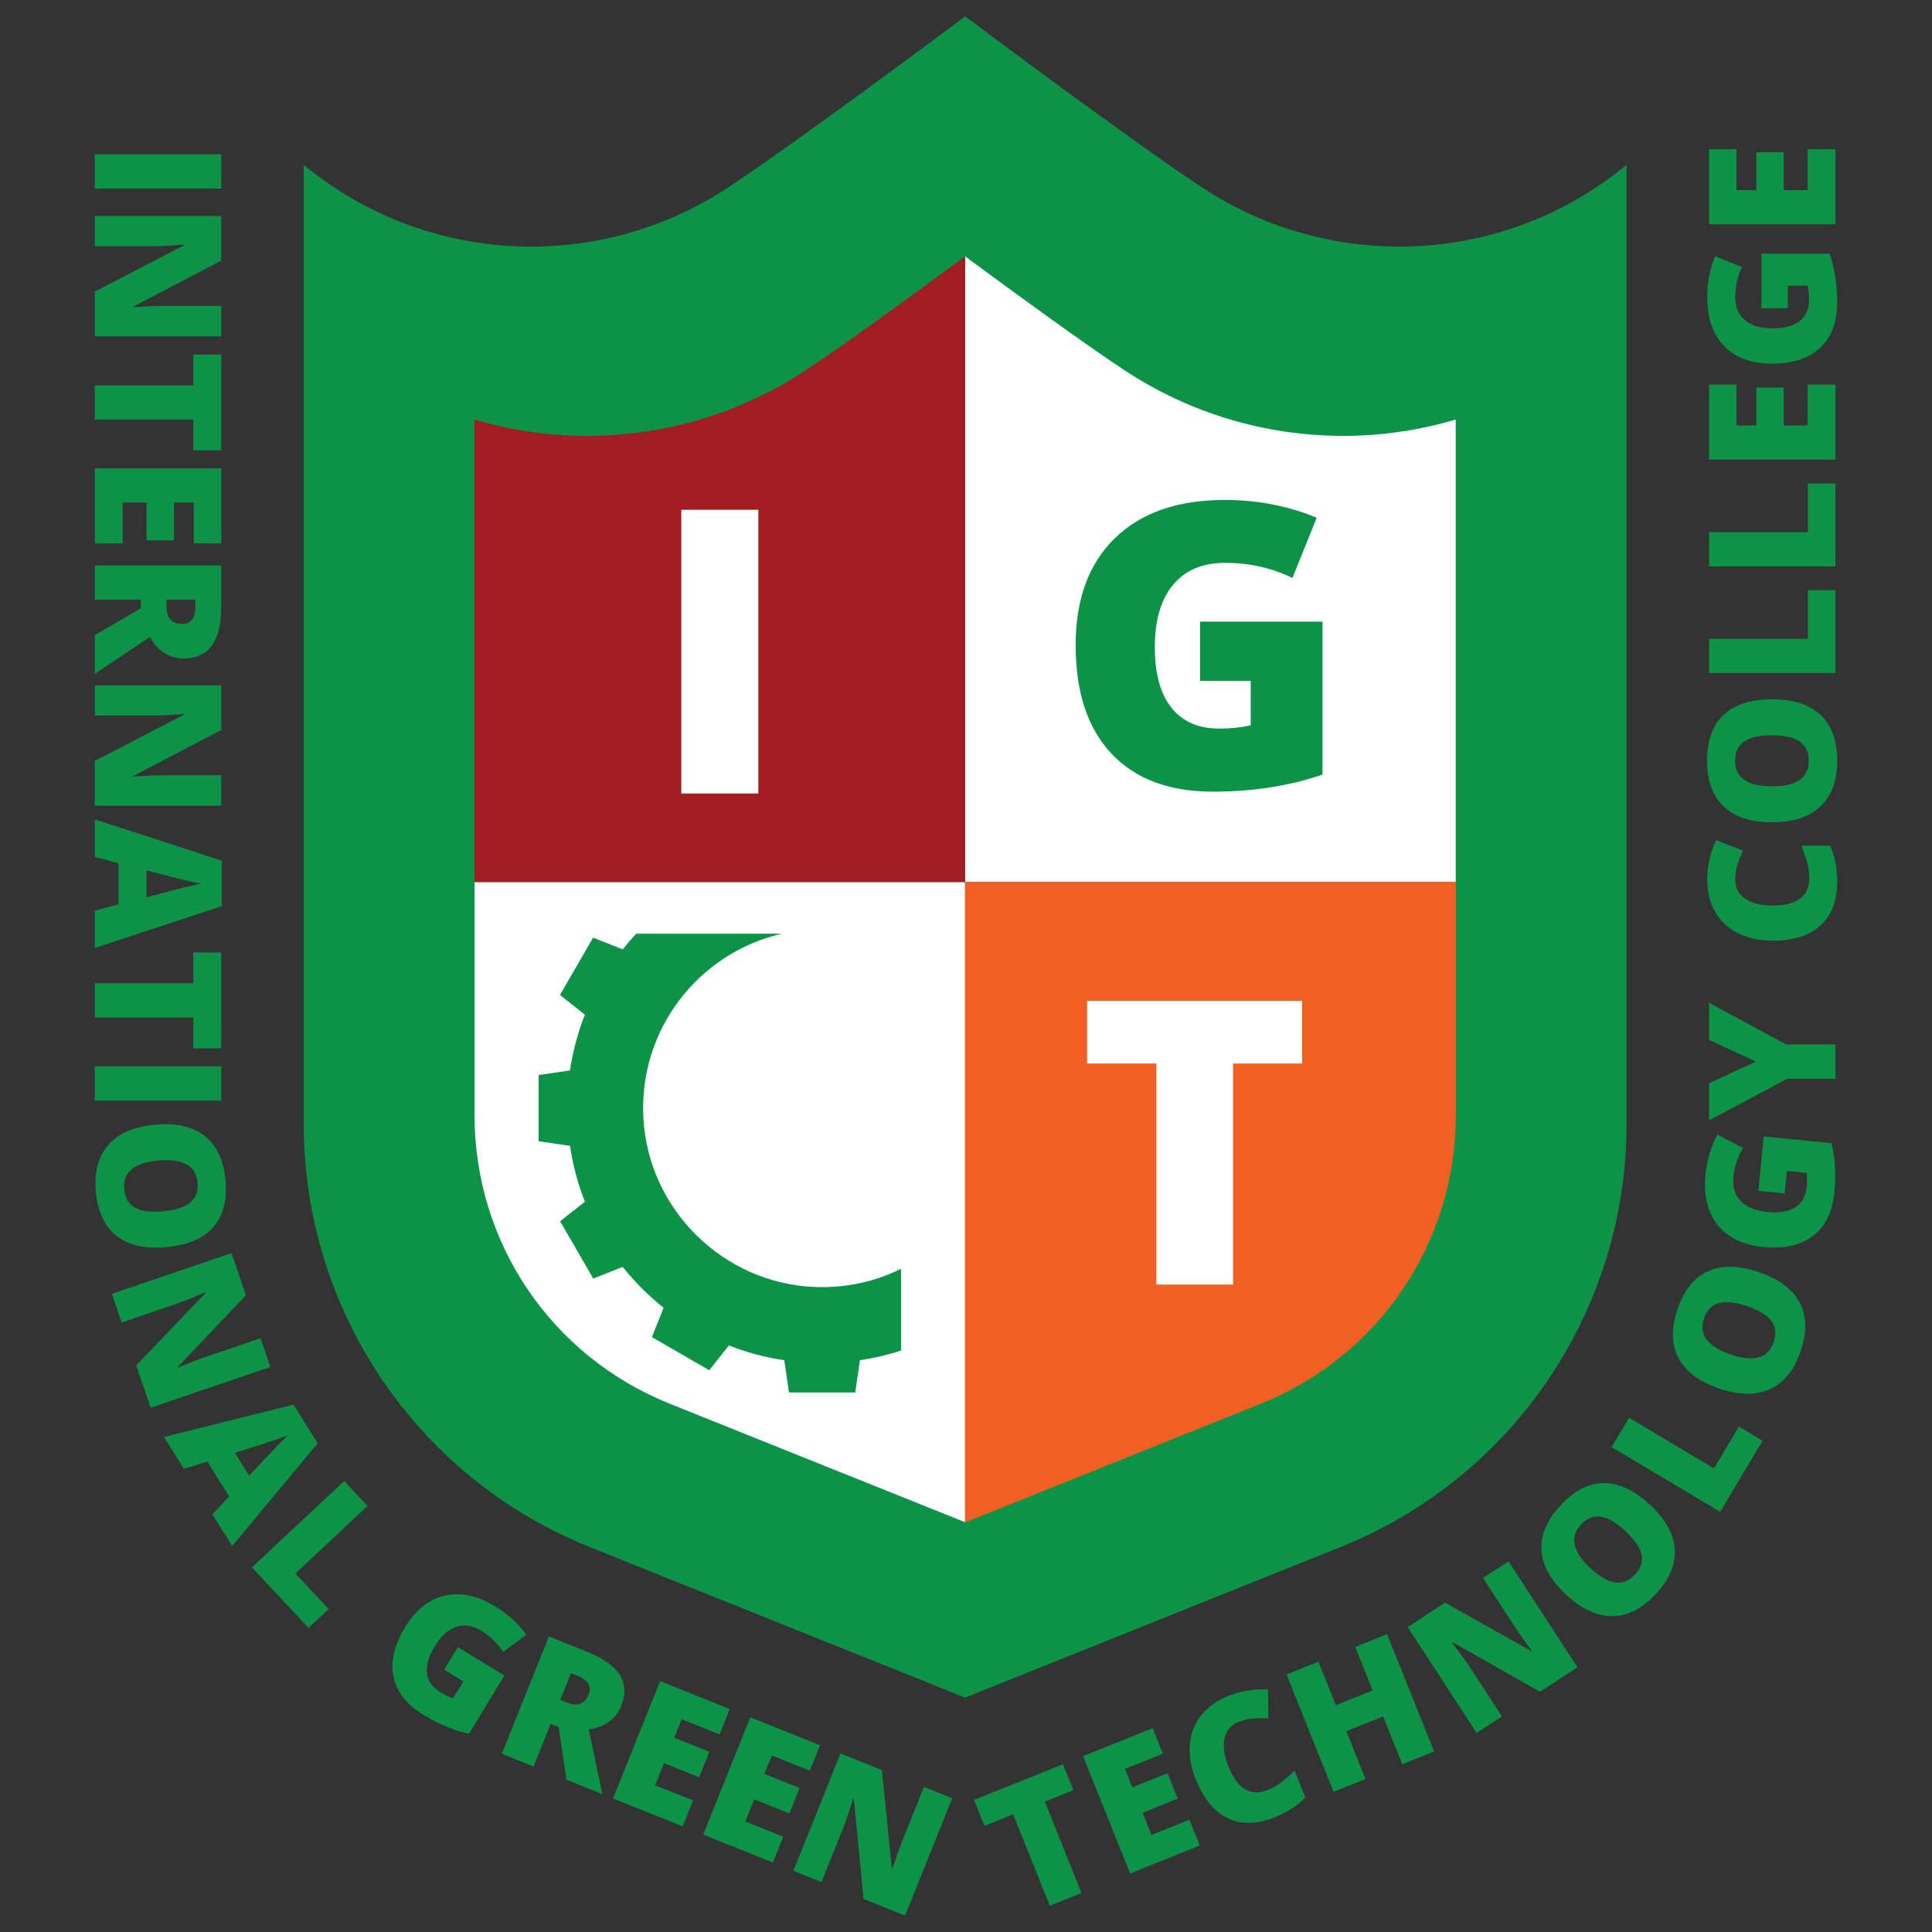 <svg xmlns="http://www.w3.org/2000/svg" xmlns:xlink="http://www.w3.org/1999/xlink" version="1.1" width="720.103" height="720.103" viewBox="0 0 720.103 720.103">
<rect x="0" y="0" width="720.103" height="720.103" fill="#333333" stroke="none"/>
<defs>
<clipPath id="clip_0">
<path transform="matrix(1,0,0,-1,0,720.103)" d="M0 720.103H720.103V0H0Z"/>
</clipPath>
</defs>
<g clip-path="url(#clip_0)">
<path transform="matrix(1,0,0,-1,448.374,70.068)" d="M0 0C-26.424 17.346-88.644 63.957-88.644 63.957-88.644 63.957-150.884 17.346-177.288 0-224.806-31.239-289-29.502-335.157 8.624V-348.97C-335.157-418.335-292.986-480.692-228.635-506.524L-88.644-562.686 51.347-506.524C115.679-480.692 157.869-418.335 157.869-348.97V8.624C111.712-29.502 47.499-31.239 0 0" fill="#0c9347"/>
<path transform="matrix(1,0,0,-1,359.714,95.553)" d="M0 0V-233.223H182.869V-60.823C169.34-64.823 155.237-66.91 140.992-66.91 111.974-66.91 83.865-58.512 59.708-42.641 44.825-32.873 18.166-13.417 0 0" fill="#ffffff"/>
<path transform="matrix(1,0,0,-1,176.862,328.776)" d="M0 0V-86.781C0-134.426 28.571-176.686 72.79-194.437L182.853-238.593V0Z" fill="#ffffff"/>
<path transform="matrix(1,0,0,-1,359.714,95.553)" d="M0 0V-233.223H-182.869V-60.823C-169.34-64.823-155.237-66.91-140.992-66.91-111.974-66.91-83.865-58.512-59.708-42.641-44.825-32.873-18.166-13.417 0 0" fill="#a11d21"/>
<path transform="matrix(1,0,0,-1,542.583,328.776)" d="M0 0V-86.781C0-134.426-28.571-176.686-72.79-194.437L-182.853-238.593V0Z" fill="#f16022"/>
<path transform="matrix(1,0,0,-1,542.567,328.776)" d="M0 0V-86.781C0-134.426-28.571-176.686-72.79-194.437L-182.853-238.593V0Z" fill="#f16022"/>
<path transform="matrix(1,0,0,-1,0,720.103)" d="M253.937 530.099H282.654V424.348H253.937Z" fill="#ffffff"/>
<path transform="matrix(1,0,0,-1,459.587,478.791)" d="M0 0H-28.572V82.387H-54.395V105.75H25.75V82.387H0Z" fill="#ffffff"/>
<path transform="matrix(1,0,0,-1,447.287,231.707)" d="M0 0H45.643V-56.998C33.248-61.242 19.626-63.363 4.773-63.363-11.526-63.363-24.123-58.639-33.021-49.187-41.918-39.735-46.366-26.257-46.366-8.752-46.366 8.318-41.496 21.604-31.755 31.104-22.015 40.604-8.367 45.354 9.187 45.354 15.841 45.354 22.121 44.727 28.029 43.473 33.936 42.218 39.083 40.627 43.472 38.699L34.431 16.275C26.811 20.037 18.444 21.917 9.331 21.917 .987 21.917-5.462 19.205-10.019 13.78-14.575 8.354-16.854 .603-16.854-9.476-16.854-19.361-14.792-26.896-10.67-32.079-6.547-37.264-.604-39.855 7.161-39.855 11.403-39.855 15.31-39.446 18.879-38.626V-22.062H0Z" fill="#0c9347"/>
<path transform="matrix(1,0,0,-1,403.1,705.569)" d="M0 0-11.813-4.742-25.486 29.322-36.163 25.037-40.041 34.697-6.903 47.998-3.026 38.338-13.673 34.064Z" fill="#0c9347"/>
<path transform="matrix(1,0,0,-1,447.194,687.87)" d="M0 0-25.959-10.42-43.51 33.305-17.551 43.725-13.745 34.244-27.892 28.564-25.13 21.687-12.031 26.945-8.226 17.465-21.325 12.207-18.012 3.951-3.865 9.631Z" fill="#0c9347"/>
<path transform="matrix(1,0,0,-1,461.607,641.838)" d="M0 0C-2.812-1.127-4.543-3.16-5.193-6.094-5.845-9.029-5.357-12.521-3.732-16.568-.355-24.982 4.533-27.904 10.934-25.336 12.867-24.561 14.634-23.539 16.231-22.271 17.83-21.006 19.395-19.625 20.925-18.131L24.934-28.119C21.934-31.199 18.131-33.664 13.524-35.512 6.925-38.162 1.098-38.277-3.958-35.861-9.014-33.447-12.994-28.619-15.899-21.383-17.716-16.857-18.46-12.537-18.132-8.424-17.804-4.311-16.409-.687-13.95 2.441-11.49 5.568-8.097 8.002-3.771 9.738 .955 11.635 5.884 12.42 11.015 12.096L11.129 1.342C9.21 1.451 7.339 1.441 5.516 1.312 3.692 1.182 1.854 .744 0 0" fill="#0c9347"/>
<path transform="matrix(1,0,0,-1,534.546,652.807)" d="M0 0-11.873-4.766-19.028 13.059-32.756 7.549-25.601-10.277-37.474-15.043-55.024 28.682-43.151 33.447-36.645 17.238-22.918 22.748-29.424 38.959-17.551 43.725Z" fill="#0c9347"/>
<path transform="matrix(1,0,0,-1,587.963,621.444)" d="M0 0-13.993-9.104-46.519 9.336-46.762 9.178C-43.573 5.023-41.229 1.795-39.729-.51L-28.148-18.312-37.603-24.463-63.295 15.031-49.356 24.098-17.131 6.002-16.969 6.107C-19.81 9.924-22.016 13.037-23.585 15.451L-35.201 33.307-25.692 39.492Z" fill="#0c9347"/>
<path transform="matrix(1,0,0,-1,592.893,584.594)" d="M0 0C6.679-6.195 12.173-6.969 16.483-2.322 18.675 .039 19.489 2.545 18.927 5.191 18.363 7.838 16.365 10.754 12.932 13.939 9.482 17.141 6.397 18.924 3.678 19.293 .958 19.662-1.469 18.697-3.603 16.398-7.941 11.721-6.741 6.254 0 0M22.049 23.768C27.861 18.377 30.956 12.852 31.336 7.197 31.716 1.541 29.355-4.037 24.256-9.533 19.229-14.951 13.856-17.695 8.135-17.766 2.414-17.836-3.353-15.176-9.165-9.783-14.913-4.451-17.971 1.059-18.336 6.746-18.702 12.434-16.342 18.018-11.257 23.5-6.158 28.996-.788 31.768 4.85 31.811 10.488 31.855 16.222 29.174 22.049 23.768" fill="#0c9347"/>
<path transform="matrix(1,0,0,-1,641.142,563.5)" d="M0 0-40.462 24.137-33.94 35.068-2.307 16.197 6.988 31.779 15.816 26.514Z" fill="#0c9347"/>
<path transform="matrix(1,0,0,-1,645.099,504.846)" d="M0 0C8.623-2.936 13.956-1.404 15.999 4.596 17.037 7.646 16.761 10.266 15.168 12.453 13.575 14.641 10.562 16.49 6.128 18 1.674 19.516-1.87 19.889-4.505 19.117-7.139 18.346-8.962 16.477-9.973 13.506-12.028 7.467-8.704 2.965 0 0M10.448 30.691C17.953 28.135 23.031 24.354 25.683 19.342 28.335 14.332 28.452 8.277 26.036 1.18 23.653-5.816 19.865-10.514 14.669-12.908 9.474-15.305 3.123-15.225-4.382-12.67-11.805-10.143-16.842-6.357-19.494-1.312-22.146 3.732-22.267 9.793-19.856 16.871-17.44 23.969-13.666 28.687-8.535 31.025-3.404 33.363 2.924 33.252 10.448 30.691" fill="#0c9347"/>
<path transform="matrix(1,0,0,-1,655.4,443.852)" d="M0 0 1.977 20.24 27.251 17.771C28.596 12.092 28.947 5.961 28.304-.625 27.599-7.854 24.958-13.234 20.382-16.77 15.806-20.307 9.636-21.695 1.874-20.937-5.695-20.199-11.375-17.465-15.166-12.732-18.957-8.004-20.473-1.746-19.712 6.037-19.424 8.988-18.874 11.746-18.062 14.311-17.251 16.877-16.322 19.09-15.277 20.953L-5.726 15.973C-7.724 12.756-8.92 9.129-9.314 5.088-9.675 1.387-8.752-1.59-6.543-3.846-4.335-6.1-.996-7.447 3.473-7.883 7.856-8.311 11.287-7.723 13.764-6.119 16.241-4.516 17.647-1.992 17.983 1.451 18.167 3.332 18.154 5.082 17.945 6.699L10.601 7.418 9.783-.955Z" fill="#0c9347"/>
<path transform="matrix(1,0,0,-1,654.471,395.684)" d="M0 0-17.467 8.121V21.914L11.247 6.414H29.648V-6.412H11.634L-17.467-21.914V-8.057Z" fill="#0c9347"/>
<path transform="matrix(1,0,0,-1,646.768,327.885)" d="M0 0C0-3.029 1.241-5.393 3.722-7.09 6.204-8.787 9.625-9.637 13.986-9.637 23.053-9.637 27.586-6.187 27.586 .709 27.586 2.793 27.296 4.812 26.716 6.768 26.136 8.723 25.437 10.688 24.621 12.664H35.385C37.125 8.732 37.995 4.285 37.995-.678 37.995-7.789 35.933-13.24 31.808-17.033 27.683-20.824 21.721-22.721 13.922-22.721 9.045-22.721 4.759-21.803 1.063-19.965-2.632-18.129-5.473-15.486-7.46-12.037-9.447-8.59-10.441-4.533-10.441 .129-10.441 5.221-9.335 10.086-7.122 14.727L2.9 10.828C2.084 9.088 1.396 7.348 .838 5.607 .279 3.867 0 1.998 0 0" fill="#0c9347"/>
<path transform="matrix(1,0,0,-1,660.497,293.074)" d="M0 0C9.109 0 13.664 3.169 13.664 9.507 13.664 12.729 12.558 15.119 10.345 16.678 8.132 18.234 4.684 19.014 0 19.014-4.705 19.014-8.18 18.225-10.425 16.645-12.67 15.065-13.793 12.708-13.793 9.571-13.793 3.19-9.195 0 0 0M0 32.42C7.928 32.42 13.954 30.476 18.079 26.587 22.204 22.698 24.267 17.005 24.267 9.507 24.267 2.116 22.193-3.551 18.047-7.493 13.9-11.436 7.863-13.407-.064-13.407-7.906-13.407-13.895-11.446-18.03-7.526-22.166-3.604-24.234 2.095-24.234 9.571-24.234 17.069-22.183 22.752-18.079 26.619-13.976 30.486-7.949 32.42 0 32.42" fill="#0c9347"/>
<path transform="matrix(1,0,0,-1,684.119,250.838)" d="M0 0H-47.115V12.729H-10.28V30.873H0Z" fill="#0c9347"/>
<path transform="matrix(1,0,0,-1,684.119,211.094)" d="M0 0H-47.115V12.729H-10.28V30.873H0Z" fill="#0c9347"/>
<path transform="matrix(1,0,0,-1,684.119,143.34)" d="M0 0V-27.973H-47.115V0H-36.899V-15.243H-29.487V-1.128H-19.271V-15.243H-10.377V0Z" fill="#0c9347"/>
<path transform="matrix(1,0,0,-1,656.533,114.892)" d="M0 0V20.335H25.395C27.285 14.813 28.23 8.744 28.23 2.127 28.23-5.135 26.125-10.747 21.914-14.712 17.703-18.676 11.698-20.657 3.899-20.657-3.706-20.657-9.625-18.487-13.857-14.147-18.09-9.808-20.206-3.728-20.206 4.093-20.206 7.058-19.927 9.855-19.368 12.487-18.81 15.119-18.101 17.413-17.241 19.368L-7.251 15.34C-8.927 11.945-9.765 8.218-9.765 4.157-9.765 .44-8.557-2.434-6.139-4.464-3.723-6.494-.269-7.509 4.222-7.509 8.626-7.509 11.983-6.591 14.292-4.753 16.603-2.917 17.757-.269 17.757 3.19 17.757 5.081 17.574 6.821 17.209 8.411H9.829V0Z" fill="#0c9347"/>
<path transform="matrix(1,0,0,-1,684.119,55.626)" d="M0 0V-27.973H-47.115V0H-36.899V-15.243H-29.487V-1.128H-19.271V-15.243H-10.377V0Z" fill="#0c9347"/>
<path transform="matrix(1,0,0,-1,0,720.103)" d="M35.339 662.599H82.454V649.805H35.339Z" fill="#0c9347"/>
<path transform="matrix(1,0,0,-1,35.339,125.366)" d="M0 0V16.693L33.193 33.902V34.192C27.973 33.784 23.987 33.58 21.237 33.58H0V44.859H47.115V28.23L14.373 11.086V10.893C19.121 11.193 22.934 11.344 25.813 11.344H47.115V0Z" fill="#0c9347"/>
<path transform="matrix(1,0,0,-1,35.339,156.368)" d="M0 0V12.729H36.706V24.234H47.115V-11.473H36.706V0Z" fill="#0c9347"/>
<path transform="matrix(1,0,0,-1,35.339,202.536)" d="M0 0V27.973H47.115V0H36.899V15.243H29.487V1.128H19.271V15.243H10.377V0Z" fill="#0c9347"/>
<path transform="matrix(1,0,0,-1,62.055,223.507)" d="M0 0V-2.385C0-6.832 1.966-9.056 5.897-9.056 9.141-9.056 10.764-6.875 10.764-2.514V0ZM-9.571 0H-26.716V12.729H20.399V-2.707C20.399-15.512 15.759-21.914 6.478-21.914 1.02-21.914-3.202-19.25-6.187-13.922L-26.716-27.65V-13.213L-9.571-3.223Z" fill="#0c9347"/>
<path transform="matrix(1,0,0,-1,35.339,300.311)" d="M0 0V16.693L33.193 33.902V34.192C27.973 33.784 23.987 33.58 21.237 33.58H0V44.859H47.115V28.23L14.373 11.085V10.892C19.121 11.193 22.934 11.343 25.813 11.343H47.115V0Z" fill="#0c9347"/>
<path transform="matrix(1,0,0,-1,54.611,334.436)" d="M0 0 7.734 2.031C9.453 2.504 11.677 3.078 14.405 3.754 17.133 4.432 19.089 4.877 20.271 5.092 19.175 5.285 17.37 5.668 14.856 6.236 12.343 6.807 7.391 8.068 0 10.023ZM-19.271-4.963-10.441-2.643V12.666L-19.271 15.051V29.037L28.037 13.664V-3.318L-19.271-18.885Z" fill="#0c9347"/>
<path transform="matrix(1,0,0,-1,35.339,379.235)" d="M0 0V12.73H36.706V24.234H47.115V-11.473H36.706V0Z" fill="#0c9347"/>
<path transform="matrix(1,0,0,-1,0,720.103)" d="M35.339 322.655H82.454V309.862H35.339Z" fill="#0c9347"/>
<path transform="matrix(1,0,0,-1,59.052,432.551)" d="M0 0C-9.073-.816-13.326-4.379-12.758-10.693-12.469-13.902-11.153-16.184-8.81-17.537-6.466-18.891-2.962-19.357 1.703-18.937 6.389-18.516 9.779-17.418 11.874-15.645 13.968-13.871 14.876-11.422 14.595-8.297 14.023-1.941 9.158 .824 0 0M2.904-32.289C-4.992-33-11.168-31.602-15.625-28.1-20.082-24.596-22.646-19.109-23.318-11.643-23.979-4.281-22.422 1.549-18.646 5.846-14.869 10.145-9.033 12.648-1.137 13.357 6.673 14.061 12.813 12.645 17.284 9.109 21.754 5.576 24.324 .084 24.994-7.361 25.666-14.83 24.131-20.674 20.391-24.893 16.649-29.111 10.821-31.578 2.904-32.289" fill="#0c9347"/>
<path transform="matrix(1,0,0,-1,56.162,524.702)" d="M0 0-5.381 15.803 20.493 42.793 20.399 43.066C15.589 40.998 11.882 39.52 9.279 38.633L-10.825 31.787-14.461 42.465 30.14 57.652 35.5 41.91 10.032 15.127 10.094 14.943C14.492 16.76 18.053 18.131 20.779 19.059L40.943 25.926 44.6 15.188Z" fill="#0c9347"/>
<path transform="matrix(1,0,0,-1,92.871,549.996)" d="M0 0 5.481 5.822C6.687 7.135 8.269 8.801 10.223 10.822 12.177 12.842 13.599 14.258 14.487 15.064 13.456 14.648 11.723 14.016 9.29 13.164 6.857 12.314 1.989 10.76-5.314 8.498ZM-13.708-14.426-7.452-7.775-15.568 5.203-24.319 2.543-31.735 14.402 16.527 26.451 25.532 12.051-6.327-26.229Z" fill="#0c9347"/>
<path transform="matrix(1,0,0,-1,93.893,584.217)" d="M0 0 34.395 32.199 43.095 22.906 16.204-2.268 28.604-15.512 21.099-22.537Z" fill="#0c9347"/>
<path transform="matrix(1,0,0,-1,170.654,613.924)" d="M0 0 17.365-10.58 4.152-32.266C-1.547-31.008-7.222-28.658-12.873-25.215-19.074-21.436-22.771-16.717-23.965-11.059-25.16-5.4-23.728 .76-19.67 7.418-15.712 13.914-10.78 17.84-4.872 19.195 1.037 20.553 7.33 19.195 14.009 15.127 16.541 13.584 18.785 11.889 20.742 10.043 22.698 8.195 24.288 6.396 25.511 4.646L16.873-1.789C14.845 1.408 12.098 4.062 8.631 6.176 5.457 8.109 2.374 8.572-.617 7.566-3.609 6.559-6.273 4.137-8.609 .303-10.901-3.459-11.863-6.805-11.496-9.732-11.129-12.66-9.469-15.023-6.515-16.824-4.9-17.807-3.32-18.557-1.771-19.072L2.068-12.77-5.114-8.393Z" fill="#0c9347"/>
<path transform="matrix(1,0,0,-1,208.805,633.623)" d="M0 0 2.213-.889C6.341-2.545 9.137-1.549 10.601 2.1 11.809 5.111 10.389 7.428 6.342 9.053L4.008 9.988ZM-3.564-8.883-9.949-24.795-21.763-20.055-4.217 23.672 10.108 17.924C21.992 13.154 26.206 6.465 22.75-2.15 20.718-7.215 16.673-10.141 10.616-10.928L15.713-35.092 2.314-29.715-.573-10.084Z" fill="#0c9347"/>
<path transform="matrix(1,0,0,-1,254.464,680.731)" d="M0 0-25.961 10.418-8.415 54.145 17.545 43.727 13.741 34.246-.406 39.922-3.166 33.043 9.934 27.787 6.13 18.307-6.971 23.562-10.283 15.309 3.864 9.631Z" fill="#0c9347"/>
<path transform="matrix(1,0,0,-1,288.072,694.217)" d="M0 0-25.961 10.418-8.415 54.145 17.545 43.727 13.741 34.246-.406 39.922-3.166 33.043 9.934 27.787 6.13 18.307-6.971 23.562-10.282 15.309 3.864 9.631Z" fill="#0c9347"/>
<path transform="matrix(1,0,0,-1,337.357,713.993)" d="M0 0-15.493 6.217-19.103 43.432-19.373 43.539C-20.938 38.543-22.233 34.768-23.256 32.215L-31.166 12.506-41.633 16.705-24.088 60.432-8.654 54.24-4.937 17.469-4.757 17.396C-3.268 21.914-1.987 25.51-.915 28.182L7.018 47.951 17.545 43.727Z" fill="#0c9347"/>
<path transform="matrix(1,0,0,-1,303.689,479.692)" d="M0 0C-34.071 1.359-61.987 28.813-63.875 62.859-65.725 96.215-43.064 124.612-12.253 131.69H-66.534C-68.295 129.809-69.982 127.853-71.594 125.838L-82.627 130.212-94.958 108.834-85.687 101.504C-88.285 94.906-90.166 87.949-91.241 80.708L-102.93 79.007V54.315L-91.241 52.613C-90.166 45.373-88.285 38.401-85.672 31.803L-94.913 24.502-82.567 3.125-71.594 7.484C-67.101 1.856-61.996-3.25-56.352-7.743L-60.712-18.685-39.334-31.031-32.019-21.791C-25.465-24.373-18.538-26.239-11.373-27.299L-9.611-39.317H15.081L16.827-27.299C22.082-26.523 27.203-25.314 32.144-23.702V6.767C22.514 2.017 11.563-.461 0 0" fill="#0c9347"/>
</g>
</svg>
